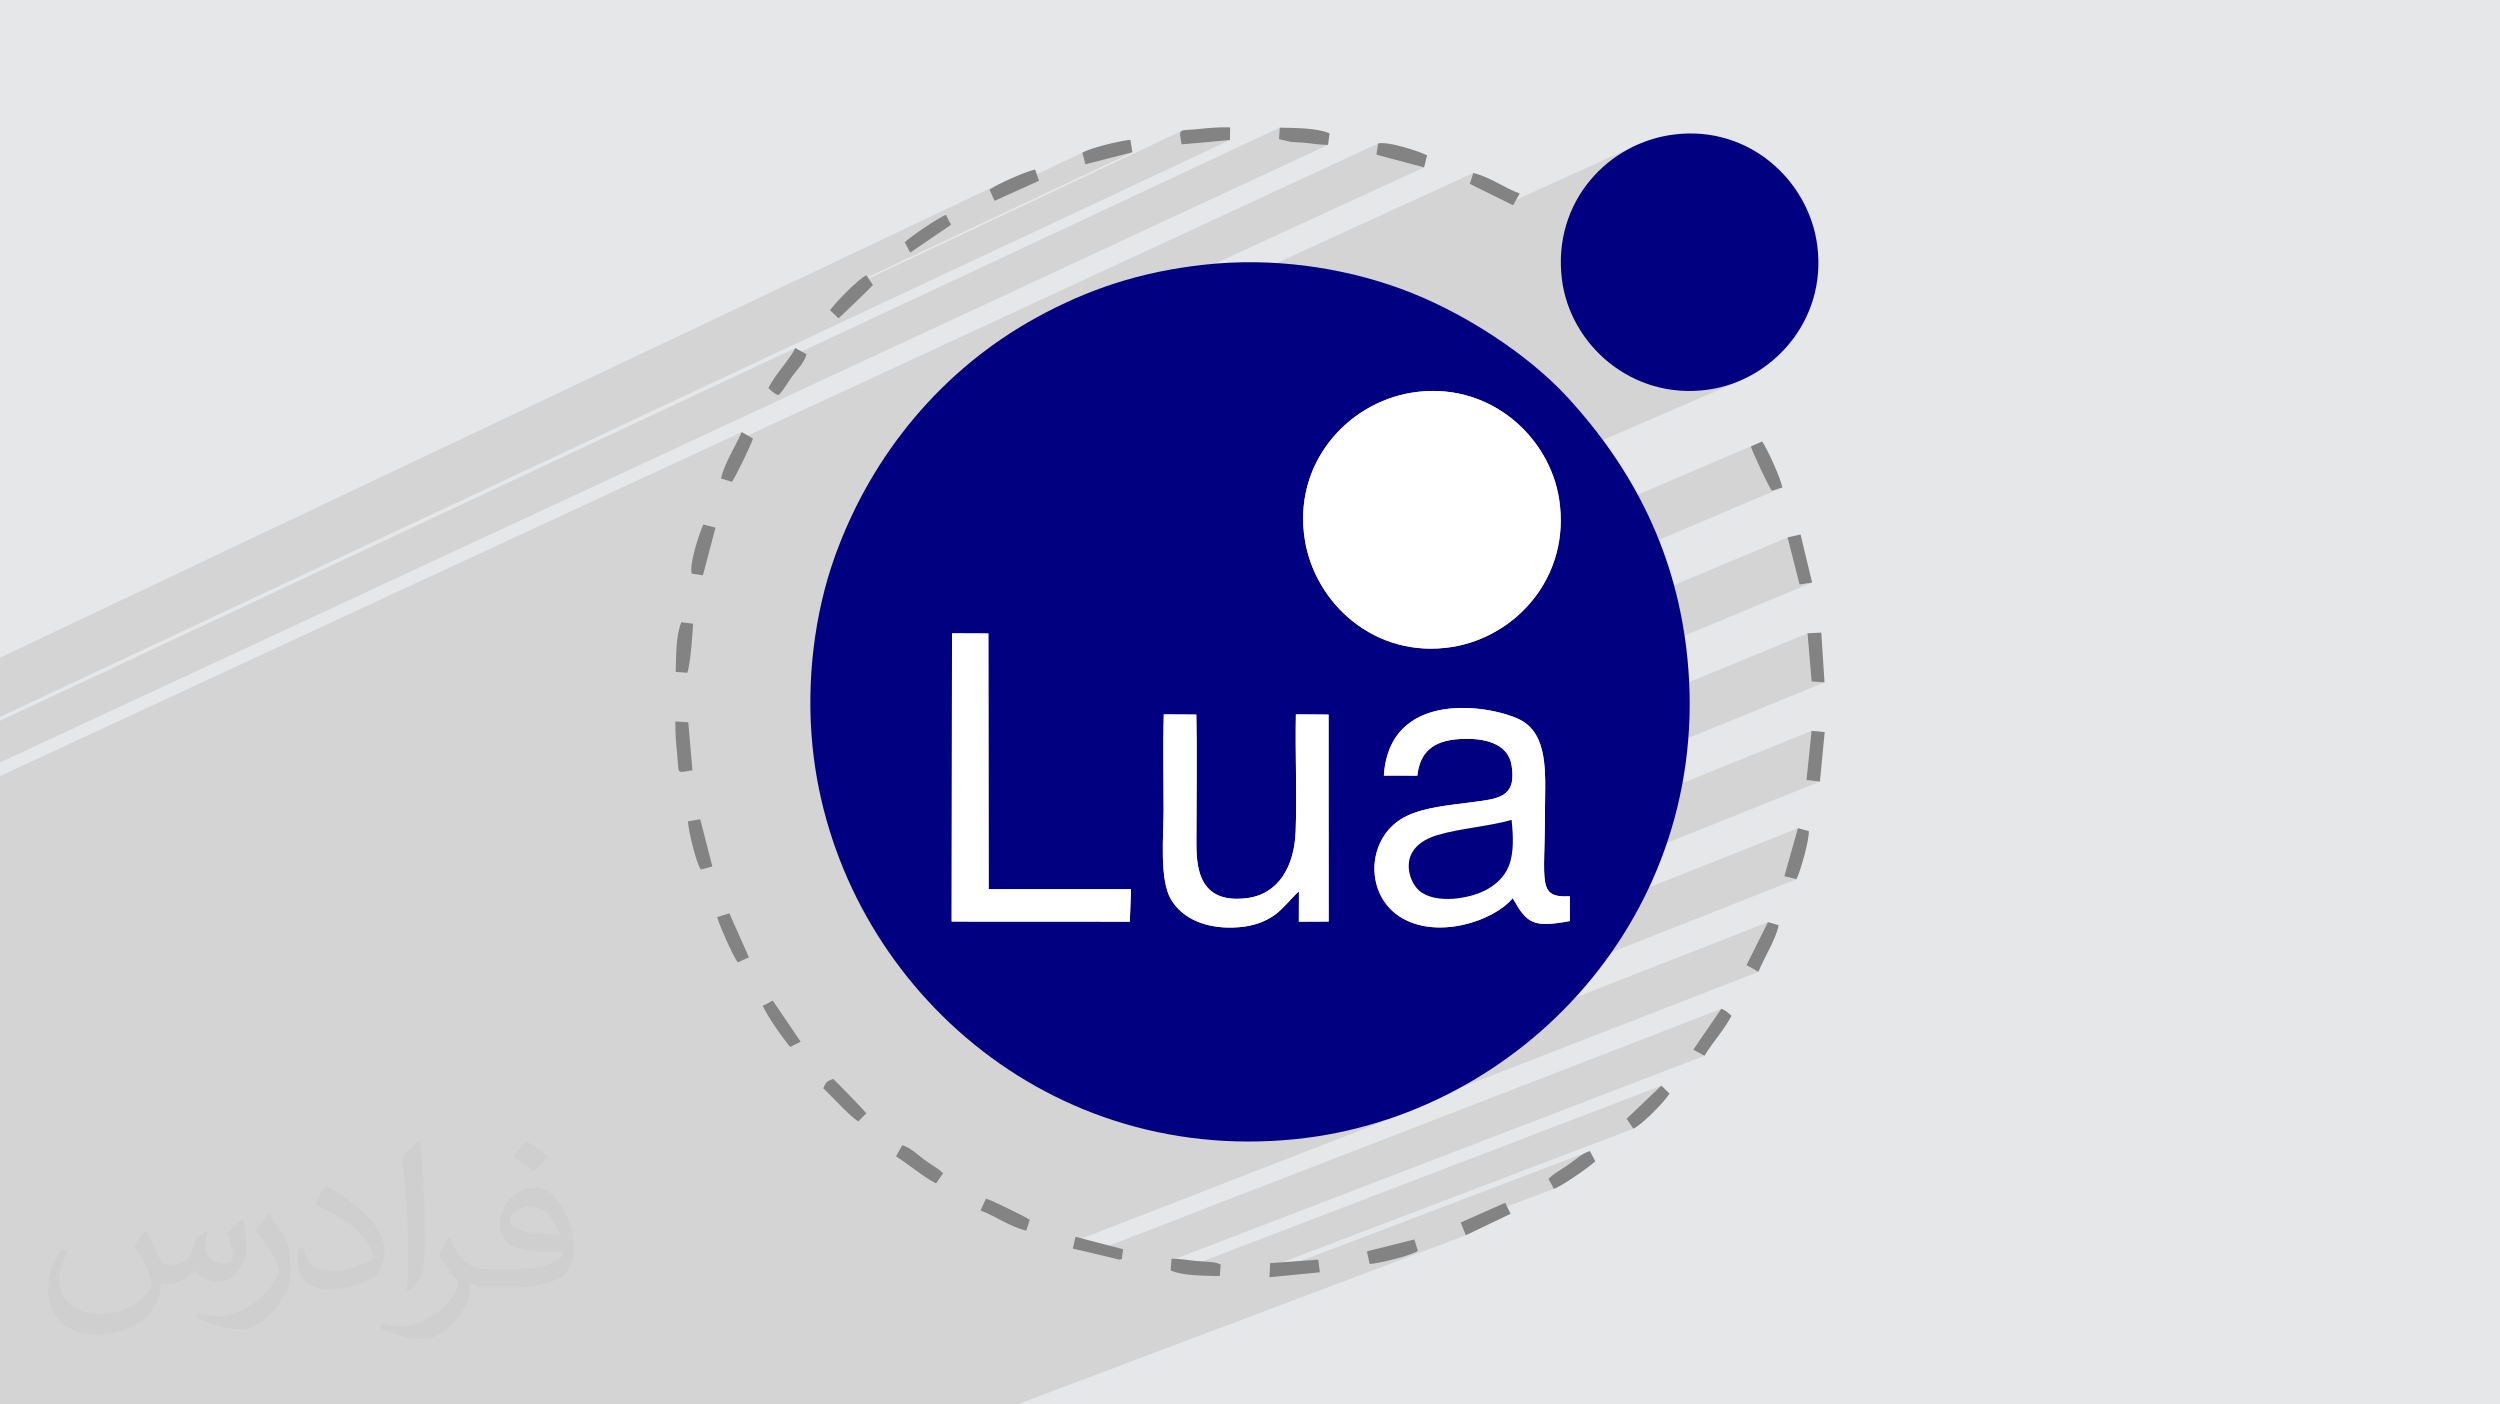 <?xml version="1.0" encoding="UTF-8"?>
<!DOCTYPE svg PUBLIC "-//W3C//DTD SVG 1.1//EN" "http://www.w3.org/Graphics/SVG/1.1/DTD/svg11.dtd">
<!-- Creator: CorelDRAW -->
<svg xmlns="http://www.w3.org/2000/svg" xml:space="preserve" width="94.192mm" height="52.917mm" version="1.1" style="shape-rendering:geometricPrecision; text-rendering:geometricPrecision; image-rendering:optimizeQuality; fill-rule:evenodd; clip-rule:evenodd"
viewBox="0 0 9419.16 5291.66"
 xmlns:xlink="http://www.w3.org/1999/xlink"
 xmlns:xodm="http://www.corel.com/coreldraw/odm/2003">
 <defs>
  <style type="text/css">
   <![CDATA[
    .fil3 {fill:#010080}
    .fil5 {fill:#838383}
    .fil0 {fill:#E6E7E8}
    .fil4 {fill:white}
    .fil2 {fill:#373435;fill-opacity:0.031}
    .fil1 {fill:#373435;fill-opacity:0.102}
   ]]>
  </style>
 </defs>
 <g id="Layer_x0020_1">
  <polygon class="fil0" points="-0,0 9419.16,0 9419.16,5291.66 -0,5291.66 "/>
  <path class="fil1" d="M2903.03 5291.66l-97.38 0 -1.64 0 -1.87 0 -171.65 0 -103.86 0 -62.23 0 -35.4 0 -2.93 0 -97.94 0 -15.85 0 -123.22 0 -166.1 0 -185.83 0 -88.28 0 -1.7 0 -65.26 0 -253.01 0 -92.47 0 -18.28 0 -193.76 0 -82.81 0 -23.98 0 -16.3 0 -36.86 0 -18.8 0 -1.69 0 -156.08 0 -6.6 0 -184.2 0 -41.48 0 -40.29 0 -100.87 0 -66.71 0 -57.19 0 -2.95 0 -11.93 0 -20.15 0 -48.84 0 -23.34 0 -19.73 0 -1.86 0 -1.2 0 -3.31 0 -20.6 0 -79.98 0 -0.16 0 -17.07 0 -32.96 0 -6.43 0 0 -40.13 0 -27.37 0 -18.29 0 -12.63 0 -20.16 0 -24.19 0 -17.86 0 -16.6 0 -12.24 0 -49.47 0 -18.8 0 -10.62 0 -8.13 0 -28.16 0 -0.27 0 -3.09 0 -47.52 0 -26.44 0 -21.21 0 -35.49 0 -52.55 0 -3.73 0 -35.26 0 -8.46 0 -70.2 0 -3.82 0 -68.95 0 -4.79 0 -43.31 0 -57.1 0 -0.73 0 -85.88 0 -6.64 0 -3.81 0 -133.86 0 -16.39 0 -37.36 0 -71.3 0 -103.11 0 -24.64 0 -51.49 0 -4.61 0 -119.93 0 -8.73 0 -15.29 0 -130.53 0 -10.76 0 -10.41 0 -158.79 0 -9.09 0 -132.02 0 -8.15 0 -13.81 0 -2.32 0 -121.11 0 -31.3 0 -3.25 0 -91.15 0 -13.91 0 -29.54 0 -53.97 0 -4.51 0 -14.68 0 -35.17 0 -22.61 2794.22 -1296.21 -4.36 9.97 -4.79 10.25 -5.08 10.43 2412.2 -1117.75 -6.43 42.3 179.62 47.77 -1824.76 839.24 -20.38 20.63 -25.57 27.08 -24.95 27.65 -24.33 28.23 -23.7 28.77 -23.06 29.32 -6.1 8.13 2158.06 -987.89 -12.86 41.13 146.65 72.39 489.14 -222.19 -21.18 9.75 -20.66 10.72 -20.11 11.67 -19.53 12.59 -18.91 13.5 -18.25 14.37 -17.55 15.23 -16.82 16.06 -16.06 16.87 -15.25 17.65 -14.4 18.41 -13.53 19.15 -12.62 19.85 -11.66 20.55 -10.67 21.22 -9.66 21.85 -8.58 22.47 -7.5 23.07 -6.35 23.64 -5.19 24.18 -3.98 24.71 -2.74 25.21 -1.45 25.68 -0.14 26.14 1.21 26.56 2.61 26.97 3.39 22.88 4.55 22.64 5.67 22.36 6.78 22.04 7.86 21.68 8.9 21.29 9.92 20.85 10.92 20.37 11.89 19.85 12.83 19.3 13.75 18.7 14.63 18.07 15.49 17.39 16.33 16.68 17.14 15.92 17.92 15.14 18.67 14.3 19.4 13.42 20.1 12.52 20.77 11.56 21.42 10.58 22.04 9.54 22.64 8.48 23.2 7.36 23.74 6.22 24.26 5.02 24.74 3.81 25.2 2.53 25.64 1.23 26.04 -0.12 26.42 -1.51 26.77 -2.93 22.59 -3.64 22.35 -4.76 22.08 -5.84 21.76 -6.91 21.41 -7.94 21.02 -8.95 -732.49 317.27 1.76 3.49 9.32 20.85 8.31 21.23 7.28 21.59 6.21 21.88 5.13 22.15 4.02 22.38 3.47 27.12 2.03 26.72 0.63 26.3 -0.72 25.85 -0.08 0.95 759.38 -324.94 -42.36 18.96 1.8 5.36 2.96 7.66 3.97 9.62 4.82 11.21 5.51 12.48 6.03 13.38 6.39 13.94 6.6 14.15 6.65 14.01 6.52 13.53 6.25 12.7 5.82 11.52 5.21 9.98 4.45 8.11 3.54 5.88 2.45 3.31 39.75 -12.45 -913.85 387.32 -7.95 11.87 -13.92 18.74 -14.75 17.99 -15.56 17.23 -16.32 16.44 -17.04 15.63 -17.73 14.8 -18.38 13.94 -18.97 13.05 -19.55 12.16 -20.06 11.23 -20.56 10.28 -21 9.3 -675.38 285.03 101.24 0.71 0.02 58.53 1729.22 -726.19 45.25 177.62 47.31 -7.42 -1177.86 489.79 0.68 0.16 17.84 4.81 16.63 5.14 15.27 5.38 13.79 5.52 12.15 5.59 10.39 5.55 8.49 5.45 8.34 6.43 7.73 6.87 7.14 7.31 6.57 7.72 6.02 8.12 5.5 8.49 5 8.86 4.53 9.21 4.07 9.53 2.5 6.76 1007.83 -415.43 15.47 181.54 48.68 3.36 -1052.65 429.53 -0.04 2.6 -0.2 12.54 -0.19 12.52 -0.17 12.5 -0.12 12.45 -0.04 12.38 -0.31 46.54 -0.75 41.97 -0.16 6.54 1005.72 -407.15 -19.05 185.48 50.68 5.68 -1023.06 410.06 4.03 5.44 9.73 7.57 12.27 5.26 15.07 3.15 18.15 1.26 21.49 -0.45 0.19 85.24 859.13 -341.94 -51.11 181.13 45.92 11.22 -2413.39 951.5 3.94 0.94 82.82 15.38 84.45 11.2 40.1 3.22 2094.34 -820.78 -80.77 162.25 44.94 25.33 -1523.31 591.76 12.75 -2.91 76.44 -21.4 75.15 -25.03 73.76 -28.55 -1291.64 501.38 -6.38 27.42 66.52 15.76 2376.82 -919.33 -105.76 154.15 42.5 22.88 -2008.7 770.85 -2.94 37.95 9.27 3.7 6.02 1.95 1833.51 -701.79 -130.69 124.63 25.45 37.63 -1369.24 520.75 -1.03 21.59 1195.22 -454.05 -10.91 5.38 -10.62 6.36 -10.4 7.09 -10.28 7.57 -10.23 7.79 -10.27 7.74 -10.39 7.45 -9.65 6.44 -9.81 6.26 -9.8 6.19 -9.6 6.2 -9.25 6.32 -8.72 6.53 -8 6.84 -7.13 7.23 3.16 5.51 2.81 4.68 2.54 4.14 2.35 3.89 2.23 3.93 2.2 4.27 2.26 4.88 2.39 5.79 -348.46 131.74 17.38 42.9 -1691.02 637.61 -17.97 0 -55.05 0 -53.37 0 -15.06 0 -27.92 0 -5.56 0 -30.77 0 -33.41 0 -62.18 0 -11.04 0 -43.13 0 -54.24 0 -35.77 0 -60.7 0 -20.9 0 -183.91 0 -29.23 0 -93.33 0 -15.09 0 -79.97 0zm-2903.03 -2553.6l0 -22.51 2996.59 -1404.31 -5.17 9.39 -5.61 9.3 -5.99 9.24 -4 5.84 1845.8 -864.06 -2.8 43.39 44.11 10.32 6.07 0.55 6 0.43 5.94 0.36 5.93 0.3 5.91 0.29 5.94 0.31 5.98 0.37 6.04 0.45 11.97 1.14 11.6 1.33 11.36 1.41 11.25 1.37 11.28 1.23 11.45 0.98 11.75 0.61 12.19 0.13 -5003.59 2326.93 0 -18.66 0 -21.19 0 -6.36 0 -14.57 0 -8.25 0 -27.85 0 -37.91zm0 -145.94l0 -6.3 0 -8.4 0 -7.27 0 -19.4 0 -18.78 0 -3.36 0 -3.75 0 -18.74 0 -0.58 0 -8.18 0 -15.64 0 -3.86 3785.47 -1794.5 -12.51 6 -11.68 5.84 -10.59 5.57 -9.23 5.19 -7.63 4.71 -5.77 4.1 9.78 21.21 345.83 -163.72 -5.79 3.37 11.41 43.39 177.22 -45.24 -1038.33 489.66 -6.2 5.41 -9.62 8.81 1237.85 -583.58 -3.54 5.62 -0.51 9.42 1.91 14.36 3.7 20.45 182.2 -16.14 -4633.97 2173.18 0 -18.92 0 -42.31 0 -1.69 0 -45.93z"/>
  <path class="fil2" d="M550.85 4636.82c17.98,27.25 29.64,53.44 41.02,82.55 8.46,16.94 12.95,48.16 52.65,48.16 11.63,0 28.32,-3.43 43.13,-11.63 16.66,-8.74 29.36,-21.97 35.99,-42.06l15.87 -53.44 38.63 -19.05 2.64 2.64c-5.28,20.12 -6.6,39.42 -6.6,54.51 0,44.7 38.63,61.65 69.32,61.65 17.98,0 34.14,-8.74 34.14,-25.15 0,-21.16 -8.99,-57.15 -20.65,-89.43 17.98,-17.98 35.99,-35.99 56.62,-50.55l3.17 1.6c8.99,38.1 14.02,75.67 14.02,100.81 0,24.61 -10.85,51.87 -19.84,69.6 -18.52,34.92 -51.33,62.71 -91.01,62.71 -30.15,0 -63.75,-15.09 -86.79,-43.13l-1.32 0c-21.69,27 -55.3,51.33 -109.02,51.33l-16.66 0c-2.64,35.46 -10.31,60.58 -21.97,83.08 -32,62.43 -127,106.63 -216.43,106.63 -124.36,0 -186.79,-71.7 -186.79,-167.21 0,-59 19.3,-113.77 48.95,-152.65l24.33 10.06c-18.52,35.46 -30.96,68.78 -30.96,101.6 0,89.43 72.77,132.03 156.64,132.03 77.8,0 174.09,-49.48 191.57,-106.88 -6.6,-62.71 -30.15,-92.07 -66.14,-149.22 10.85,-19.05 24.87,-38.1 42.34,-58.47l3.17 0 0 0 0 0 -0.02 -0.09zm1434.31 -336.55c26.19,16.41 51.87,35.71 76.99,57.94 -14.02,19.84 -31.5,37.85 -53.19,53.72 -25.15,-20.37 -50.27,-37.85 -75.95,-56.36 17.45,-19.58 34.67,-38.35 52.12,-55.3l0 0 0 0 0 0 0 0 0 0 0.03 0zm13.49 244.48c-42.34,0 -76.99,27.79 -76.99,48.41 0,44.2 84.66,57.94 186,57.4 -12.7,-51.87 -57.15,-105.84 -109.02,-105.84l0.01 0.03zm-95 236.55c55.04,0 103.2,-1.6 139.95,-10.85 41.02,-10.31 75.67,-30.96 75.67,-45.24 0,-3.71 0,-8.2 -1.32,-11.91 -23.01,2.11 -49.48,2.11 -72.49,2.11 -74.6,0 -131.75,-16.94 -154.25,-58.75 -5.56,-11.63 -9.52,-24.61 -9.52,-39.42 0,-40.49 17.45,-79.91 48.16,-107.16 25.65,-22.48 53.97,-36.5 82.8,-36.5 52.12,0 93.65,41.81 122.76,107.7 15.87,35.99 26.72,77.52 26.72,129.92 0,34.92 -9.52,64.29 -31.22,85.98 -40.49,39.17 -115.09,53.97 -229.39,53.97l-51.87 0 0 0 -13.49 0c-28.32,0 -48.69,-5.03 -64.82,-17.45l-2.64 0c0.79,6.6 1.32,12.95 1.32,19.05 0,25.65 -8.46,58.47 -25.65,84.66 -50.8,75.41 -105.84,108.2 -153.47,108.2 -48.16,0 -107.16,-18.52 -160.35,-42.6l9.52 -18.52c17.2,7.14 41.02,11.91 73.81,11.91 85.98,0 198.96,-82.55 212.98,-163.25 -3.17,-6.6 -8.99,-15.34 -17.2,-24.61 -25.15,-29.9 -41.02,-54.76 -55.83,-80.95 12.7,-25.15 24.33,-45.24 35.18,-63.5l4.5 -0.53c36.78,74.88 70.1,117.73 144.45,117.73l11.63 0 0 0 53.97 0 0 0 0 0 0 0 0 0 0 0 0.09 0.01zm-372.54 79.12c6.35,-34.39 6.88,-73.02 6.88,-109.02l0 -53.44c0,-99.75 -12.7,-244.73 -23.01,-339.19 17.98,-19.3 43.13,-42.06 62.97,-57.4l5.82 1.6c13.49,118.8 16.66,256.39 16.66,383.64 0,33.35 -1.32,65.89 -4.5,89.69 -1.85,30.15 -19.3,52.91 -56.62,87.83l-8.2 -3.71zm-383.38 -157.43c1.85,46.84 24.87,83.62 105.31,83.62 50.01,0 92.33,-12.95 139.17,-35.18 8.46,-3.71 12.95,-8.74 12.95,-12.95 0,-29.36 -22.48,-68.25 -60.32,-103.71 -36.78,-33.35 -85.47,-62.71 -130.96,-82.3 -15.62,-6.6 -20.65,-13.49 -20.65,-20.12 0,-13.49 17.98,-41.81 32.82,-62.18l5.03 -0.53c52.12,27.25 110.34,67.74 153.47,112.7 39.17,41.53 63.5,83.62 63.5,129.39 0,33.86 -10.31,65.61 -27,95.25 -57.15,28.83 -118.01,50.8 -178.33,50.8 -73.28,0 -123.29,-34.39 -123.29,-115.09 0,-8.74 0,-22.22 3.17,-39.7l25.15 0 0 0 0 0 0 0 0 0 0 0 -0.02 0zm-132.57 -133.1l45.52 73.56c16.66,27.25 32.28,56.9 32.28,103.71l0 59.79c0,48.41 -30.96,100.28 -80.95,151.61 -39.17,34.67 -73.81,49.48 -105.84,49.48 -47.62,0 -102.13,-14.81 -165.1,-41.81l7.14 -18.52c19.84,5.28 42.85,9.78 71.17,9.78 90.5,-0.53 183.08,-66.67 225.42,-147.37 5.03,-9.27 6.88,-17.98 6.88,-24.08 0,-9.27 -5.03,-19.58 -8.99,-28.83 -23.01,-43.38 -48.69,-83.08 -76.99,-119.86 14.81,-23.29 29.64,-45.77 45.77,-68l3.71 0.53 0 0 0 0 0 0 0 0 0 0 -0.02 0.01z"/>
  <g id="_1593102301648">
   <path class="fil3" d="M3586.89 2386.13l136.95 0.58 1.05 963.51 536.27 0.1 -4.29 122.14 -671.4 -0.34 1.42 -1085.99zm1307.09 972.6c-16.54,11.21 -57.7,64.81 -91.91,88.84 -38.6,27.13 -82.44,41.73 -134.77,45.88 -119.24,9.44 -212.15,-31.02 -255.45,-104.89 -44.42,-75.78 -27.72,-240.88 -27.72,-337.66 0,-118.5 -2.72,-240.25 0.49,-359.38l122.74 0.68c2.92,147.91 0.4,298.38 0.38,446.58 -0.02,95.95 -12.68,269.58 188.83,245.33 121.6,-14.63 180.56,-121.69 185.09,-252.39 5.02,-144.85 -2.09,-293.73 0.78,-440.25l123.17 0.86 0.32 779.69 -112.34 0.52 0.39 -113.81zm319.97 -436.48c22.57,-348.27 450.96,-257.18 530.84,-199.99 92.34,66.11 75.97,211.59 75.97,343.29 0,260.76 -30.21,317.89 93.81,311.35l0.21 93.25c-140.94,26.56 -162.64,7.45 -215.39,-86.26 -71.71,87.51 -290.81,159.43 -428.04,68.06 -134.19,-89.35 -121.86,-305.64 28.86,-377.67 69.3,-33.13 158.75,-40.17 240.78,-51.24 101.18,-13.63 174.71,-15.85 154.09,-140.32 -13.66,-82.47 -103.31,-104.54 -198.82,-97.99 -95.89,6.58 -145.85,47.4 -156.35,137.61l-125.96 -0.09zm104.89 -1442.73c287.95,-46.63 518.63,162.03 555.48,401.74 44.77,291.3 -162.2,518.61 -404.89,556.48 -287.66,44.89 -514.13,-162.8 -553.07,-402.79 -46.86,-288.78 160.46,-516.25 402.48,-555.43zm-781.47 -482.25c-245.07,26.89 -441.17,94.2 -631.93,198.83 -353.95,194.15 -620,513.5 -758.56,896.7 -78.06,215.9 -110.6,473.12 -85.38,721.27 86.62,852.41 849.69,1575.64 1817.39,1478.02 852.37,-85.99 1572.64,-849.29 1479.09,-1808.07 -38.51,-394.68 -201.73,-715.65 -454.55,-989.77 -147.06,-159.44 -395.9,-323.63 -631.55,-408.39 -222.6,-80.07 -479.36,-116.58 -734.51,-88.59z"/>
   <path class="fil4" d="M5318.84 1479.52c-242.02,39.18 -449.34,266.65 -402.48,555.43 38.94,239.99 265.41,447.68 553.07,402.79 242.69,-37.87 449.66,-265.18 404.89,-556.48 -36.85,-239.71 -267.53,-448.37 -555.48,-401.74z"/>
   <path class="fil3" d="M6309.28 506.5c-251.89,30.36 -460.07,255.05 -424.73,544.79 29.91,245.19 261.66,456.17 549.02,417.17 242.05,-32.84 450.47,-259.79 413.24,-543.76 -32.02,-244.12 -256.12,-452.12 -537.53,-418.2z"/>
   <path class="fil4" d="M5695.15 3089.18c13.7,134.38 -0.11,204.73 -85.66,257.69 -62.37,38.62 -200.59,62.79 -263.07,8 -41.94,-36.8 -83.86,-162.97 70.01,-208.69 86.1,-25.59 187.85,-31.3 278.72,-57zm-481.2 -166.93l125.96 0.09c10.5,-90.21 60.46,-131.03 156.35,-137.61 95.51,-6.55 185.16,15.52 198.82,97.99 20.62,124.47 -52.91,126.69 -154.09,140.32 -82.03,11.07 -171.48,18.11 -240.78,51.24 -150.72,72.03 -163.05,288.32 -28.86,377.67 137.23,91.37 356.33,19.45 428.04,-68.06 52.75,93.71 74.45,112.82 215.39,86.26l-0.21 -93.25c-124.02,6.54 -93.81,-50.59 -93.81,-311.35 0,-131.7 16.37,-277.18 -75.97,-343.29 -79.88,-57.19 -508.27,-148.28 -530.84,199.99z"/>
   <path class="fil4" d="M4893.98 3358.73l-0.39 113.81 112.34 -0.52 -0.32 -779.69 -123.17 -0.86c-2.87,146.52 4.24,295.4 -0.78,440.25 -4.53,130.7 -63.49,237.76 -185.09,252.39 -201.51,24.25 -188.85,-149.38 -188.83,-245.33 0.02,-148.2 2.54,-298.67 -0.38,-446.58l-122.74 -0.68c-3.21,119.13 -0.49,240.88 -0.49,359.38 0,96.78 -16.7,261.88 27.72,337.66 43.3,73.87 136.21,114.33 255.45,104.89 52.33,-4.15 96.17,-18.75 134.77,-45.88 34.21,-24.03 75.37,-77.63 91.91,-88.84z"/>
   <polygon class="fil4" points="3585.47,3472.12 4256.87,3472.46 4261.16,3350.32 3724.89,3350.22 3723.84,2386.71 3586.89,2386.13 "/>
   <path class="fil3" d="M5695.15 3089.18c-90.87,25.7 -192.62,31.41 -278.72,57 -153.87,45.72 -111.95,171.89 -70.01,208.69 62.48,54.79 200.7,30.62 263.07,-8 85.55,-52.96 99.36,-123.31 85.66,-257.69z"/>
   <path class="fil5" d="M2545.83 2531.59l43.4 3.02c11.59,-23.12 22.08,-167.77 21.87,-184.8l-43.71 -5.55c-21.6,48.78 -19.64,129.47 -21.56,187.33z"/>
   <path class="fil5" d="M2606.19 2161.19l42.15 6.6 47.53 -179.96 -46.05 -11.51c-14.41,31.04 -54.26,149.94 -43.63,184.87z"/>
   <path class="fil5" d="M5185.76 582.96l179.62 47.77 11.5 -45.49c-30.24,-15.17 -148.04,-54.22 -184.69,-44.58l-6.43 42.3z"/>
   <path class="fil5" d="M4599.26 4764.55c-22.91,-11.59 -37.41,-8.93 -91.31,-13.65 -33.25,-2.93 -60.21,-8.74 -94.19,-8.48l-3.42 44.1c47.44,21.14 127.65,19.63 185.32,21.07l3.6 -43.04z"/>
   <path class="fil5" d="M4818.82 524.34l44.11 10.32c16.3,1.65 31.59,1.71 47.81,3.06 32.55,2.7 59.64,8.58 92.85,8.2l5.81 -43.4c-46.94,-20.96 -129.83,-20.2 -187.78,-21.57l-2.8 43.39z"/>
   <path class="fil5" d="M2608.81 2902.2l-15.51 -180.93 -48.79 -3.19c-0.91,43.63 3.1,87.43 7.24,128.58 7.17,71.4 -6.25,65.83 57.06,55.54z"/>
   <path class="fil5" d="M5160.37 4762.31c34.67,-1.79 155.59,-31.39 181.75,-49.4l-13.34 -43.03 -178.82 44.65 10.41 47.78z"/>
   <path class="fil5" d="M4451.77 543.93l182.2 -16.14 0.84 -47.9c-43.15,-1.65 -86.96,2.88 -127.69,7.03 -66.24,6.73 -67.06,-6.63 -55.35,57.01z"/>
   <path class="fil5" d="M3375.79 4356.89c47,28.84 99.83,75.51 150.84,101.88l26.8 -38.42c-22.85,-21.78 -47.28,-33.16 -70.94,-50.98 -25.43,-19.17 -51.62,-45.31 -83,-54.54l-23.7 42.06z"/>
   <path class="fil5" d="M2894.97 1461.75l16.01 14.85c13.99,10.16 11.23,7.46 22.46,12.14 20.29,-20.99 35.04,-48.41 51.22,-70.89 18.62,-25.89 44.82,-49.22 54.01,-83.13l-42.08 -23.48c-26.32,50.3 -73.83,96.43 -101.62,150.51z"/>
   <path class="fil5" d="M2716.54 1802.84l41.18 12.42c11.73,-14 72.3,-139.64 79.26,-163.11l-42.76 -24.39c-22.01,52.36 -65.2,118.2 -77.68,175.08z"/>
   <path class="fil5" d="M2591.61 3094.44c3.07,38.7 30.75,155.7 48.9,181.69l43.38 -11.61 -45.55 -177.64 -46.73 7.56z"/>
   <path class="fil5" d="M6596.67 1682.22c6.18,21.84 69.05,156.68 78.97,166.84l39.75 -12.45c-6.36,-33.77 -56.3,-145.53 -76.36,-173.35l-42.36 18.96z"/>
   <polygon class="fil5" points="6806.21,2938.93 6856.89,2944.61 6874.79,2758.44 6825.26,2753.45 "/>
   <path class="fil5" d="M4077.88 575.63l11.41 43.39 177.22 -45.24 -7.53 -47.03c-37.67,3.17 -155.81,31.58 -181.1,48.88z"/>
   <path class="fil5" d="M5853.73 4479.41c31.65,-10.38 130.98,-80.52 156.85,-103.88l-20.44 -38.73c-30.67,9.13 -56.46,34.27 -84.39,53.51 -25.37,17.48 -54.28,32.1 -71.96,52.01 8.98,16.06 13.32,20.17 19.94,37.09z"/>
   <polygon class="fil5" points="4972.81,4793.59 4966.96,4745.76 4785.34,4759.12 4782.81,4812.11 "/>
   <path class="fil5" d="M3101.88 4100.13c37.8,35.77 97.89,103.68 131.82,125.11l30.33 -30.78c-6.37,-8.61 -112.26,-119.46 -125.54,-129.63 -23.21,9.22 -26.69,11.45 -36.61,35.3z"/>
   <path class="fil5" d="M6722.78 3301.33l45.92 11.22c15.17,-31.41 48.33,-147.52 46.21,-181.09l-41.02 -11.26 -51.11 181.13z"/>
   <path class="fil5" d="M2701.9 3455.31c7.64,28.83 59.4,147.16 77.76,170.51l42.05 -18.84 -73.76 -166.07 -46.05 14.4z"/>
   <path class="fil5" d="M3694.35 4560.85c58.09,21.02 108.68,60.82 172.28,75.73l13.02 -40.47c-11.52,-10.13 -143.7,-74.1 -164.82,-80.25l-20.48 44.99z"/>
   <polygon class="fil5" points="6825.49,2567.67 6874.17,2571.03 6861.96,2383.43 6810.02,2386.13 "/>
   <path class="fil5" d="M6128.45 4215.01l25.45 37.63c31.73,-14.64 118.91,-102.39 136.34,-132.54l-31.1 -29.72 -130.69 124.63z"/>
   <path class="fil5" d="M3728.06 714.77l19.26 41.76 167.24 -75.43 -14.44 -42.51c-30.98,5.79 -146.72,56.08 -172.06,76.18z"/>
   <path class="fil5" d="M3127.23 1168.81l31.98 30.31c6.75,-5.19 120.55,-113.89 129.66,-125.51l-24.46 -36.27c-32.2,13.93 -119.01,105.89 -137.18,131.47z"/>
   <path class="fil5" d="M6580.19 3636.26l44.94 25.33c21.48,-54.22 63.91,-118.02 76.36,-175.34l-40.53 -12.24 -80.77 162.25z"/>
   <path class="fil5" d="M5537.73 693.02l163.11 80.51 24.94 -44.56c-58.32,-20.76 -111.47,-62.35 -175.19,-77.08l-12.86 41.13z"/>
   <polygon class="fil5" points="5691.44,4573.11 5670.88,4531.6 5503.19,4606.02 5522.65,4654.05 "/>
   <polygon class="fil5" points="6734.85,2024.67 6780.1,2202.29 6827.41,2194.87 6783.79,2013.58 "/>
   <path class="fil5" d="M6379.48 3954.84l42.5 22.88c28.1,-47.68 75.35,-98.99 101.7,-150.55l-16.46 -14.54c-13.2,-9.4 -10.6,-7.26 -21.98,-11.94l-105.76 154.15z"/>
   <path class="fil5" d="M2873.97 3788.56c10.65,31.58 80.83,130.82 103.41,155.87l39.21 -19.61 -105.12 -155.18c-17.9,9.23 -19.05,12.49 -37.5,18.92z"/>
   <path class="fil5" d="M3408.95 912.5l20.14 39.3 154.59 -105.21c-8.75,-16.49 -12.71,-20.15 -19.09,-36.97 -28.57,9.42 -134.35,82.43 -155.64,102.88z"/>
   <path class="fil5" d="M4041.9 4704.26l177.39 42.02c1.14,-2.39 4.25,-1.15 7.19,-2.12l5.01 -37.42 -179.27 -46.83 -10.32 44.35z"/>
  </g>
 </g>
</svg>
